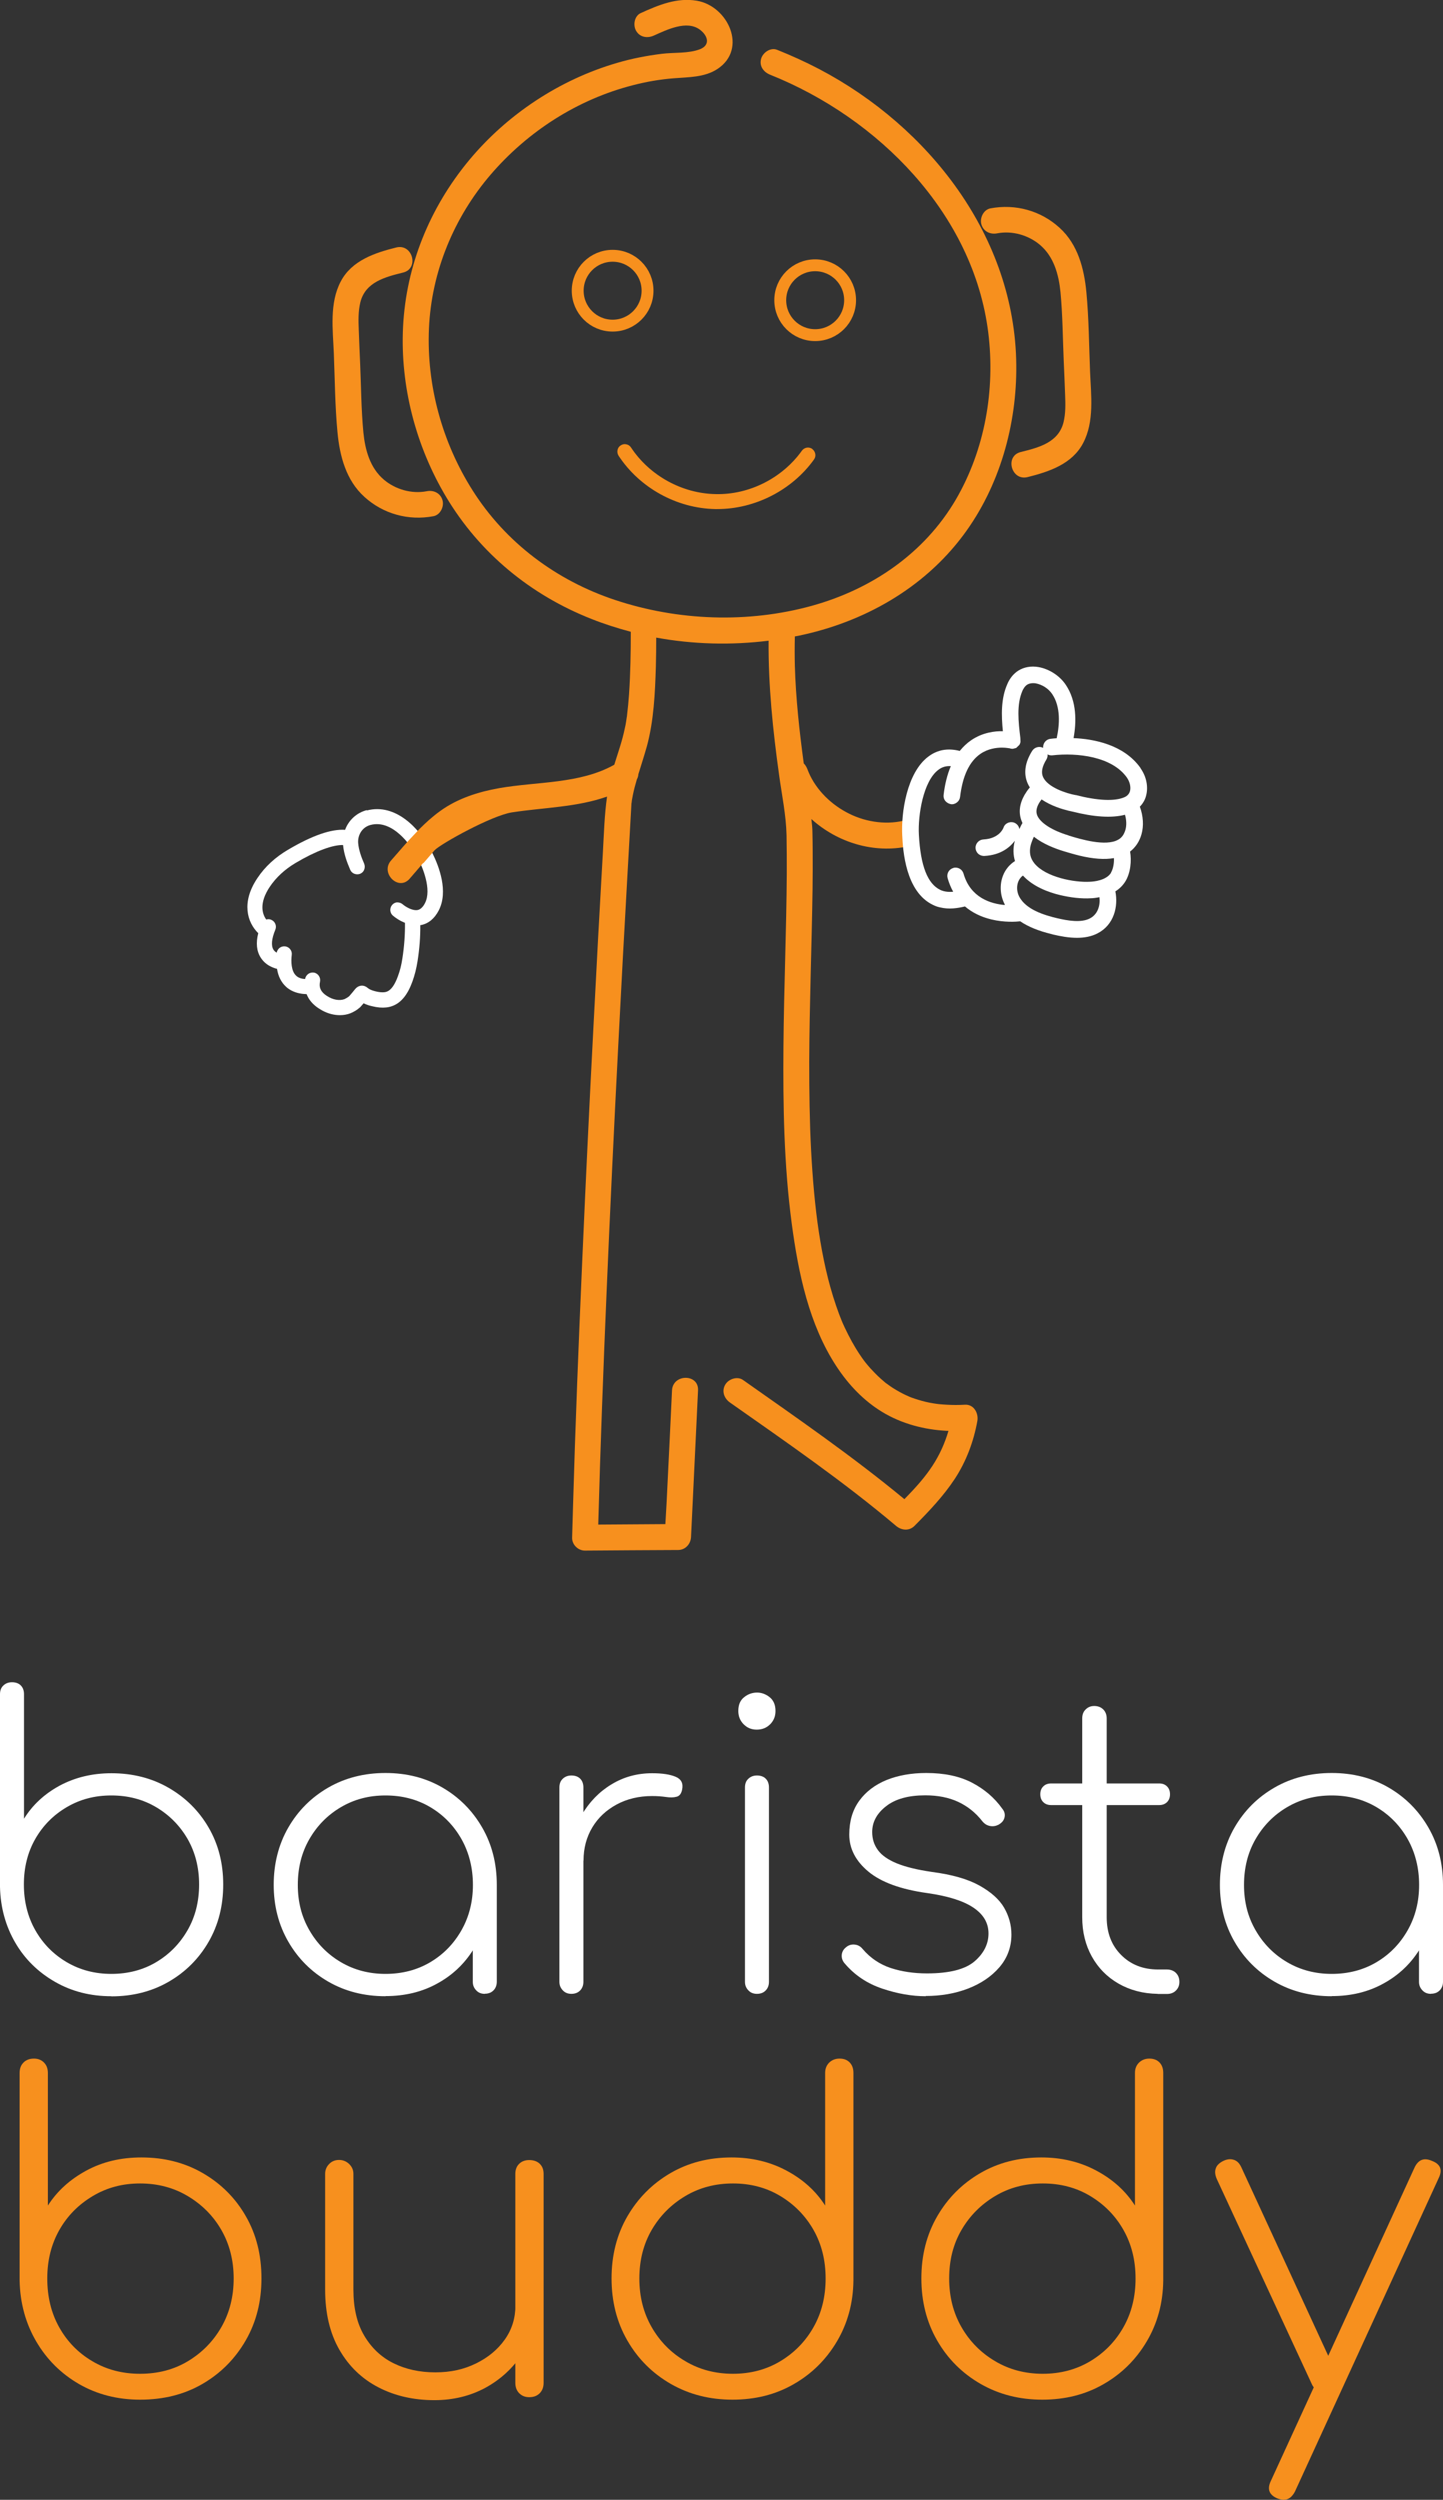 <?xml version="1.0" encoding="UTF-8"?><svg id="Layer_2" xmlns="http://www.w3.org/2000/svg" viewBox="0 0 121.47 210.42"><rect x="0" y="0" width="121.47" height="210.42" fill="#333333" stroke="none"/><defs><style>.cls-1{fill:none;stroke:#f7901e;stroke-miterlimit:10;}.cls-2{fill:#fff;}.cls-3{fill:#f7901e;}</style></defs><g id="Layer_1-2"><path class="cls-3" d="M11.79,201.99c-1.9,0-3.61-.44-5.13-1.31-1.52-.88-2.72-2.07-3.61-3.59s-1.36-3.23-1.4-5.13v-17.47c0-.37.11-.66.33-.88s.51-.33.88-.33c.34,0,.62.11.84.33s.33.51.33.88v11.16c.78-1.22,1.85-2.19,3.23-2.94s2.92-1.11,4.65-1.11c1.92,0,3.65.44,5.18,1.33s2.74,2.1,3.61,3.63c.88,1.53,1.31,3.27,1.31,5.22s-.44,3.69-1.33,5.23c-.89,1.54-2.1,2.76-3.63,3.65s-3.28,1.33-5.25,1.33ZM11.79,199.81c1.51,0,2.85-.35,4.03-1.06,1.18-.71,2.12-1.66,2.81-2.86s1.04-2.57,1.04-4.1-.35-2.89-1.04-4.09-1.64-2.14-2.83-2.85c-1.19-.71-2.53-1.06-4.01-1.06s-2.79.35-3.98,1.06c-1.19.71-2.13,1.65-2.81,2.85s-1.02,2.55-1.02,4.09.33,2.9,1,4.1c.67,1.2,1.6,2.16,2.79,2.86,1.19.71,2.53,1.06,4.01,1.06Z"/><path class="cls-3" d="M36.56,202.03c-1.75,0-3.32-.36-4.71-1.08-1.39-.72-2.48-1.77-3.28-3.16-.8-1.39-1.2-3.08-1.2-5.07v-9.74c0-.32.11-.59.33-.82.22-.23.5-.35.84-.35s.62.12.86.35c.23.23.35.5.35.82v9.74c0,1.56.3,2.85.91,3.88.61,1.03,1.43,1.81,2.46,2.32,1.03.51,2.21.77,3.52.77s2.41-.25,3.43-.75c1.02-.5,1.83-1.17,2.43-2.02s.89-1.81.89-2.88h1.9c-.1,1.53-.54,2.9-1.33,4.1s-1.82,2.15-3.1,2.85c-1.28.69-2.71,1.04-4.29,1.04ZM44.55,201.78c-.34,0-.62-.11-.84-.33-.22-.22-.33-.51-.33-.88v-17.58c0-.37.11-.65.33-.86.22-.21.5-.31.84-.31.36,0,.66.1.88.31.22.21.33.49.33.86v17.58c0,.37-.11.66-.33.88s-.51.33-.88.33Z"/><path class="cls-3" d="M61.66,201.99c-1.92,0-3.65-.44-5.2-1.33-1.54-.89-2.76-2.1-3.65-3.65-.89-1.54-1.33-3.29-1.33-5.23s.44-3.68,1.33-5.22c.89-1.53,2.09-2.74,3.61-3.63,1.52-.89,3.24-1.33,5.16-1.33,1.7,0,3.25.37,4.63,1.11,1.39.74,2.47,1.72,3.25,2.94v-11.16c0-.37.12-.66.35-.88s.52-.33.86-.33c.37,0,.65.11.86.33.21.22.31.51.31.88v17.47c-.02,1.9-.49,3.61-1.39,5.13-.9,1.52-2.11,2.72-3.63,3.59-1.52.88-3.24,1.31-5.16,1.31ZM61.7,199.81c1.48,0,2.81-.35,3.99-1.06,1.18-.71,2.11-1.66,2.79-2.86.68-1.2,1.02-2.57,1.02-4.1s-.34-2.89-1.02-4.09c-.68-1.19-1.61-2.14-2.79-2.85-1.18-.71-2.51-1.06-3.99-1.06s-2.82.35-4.01,1.06c-1.19.71-2.13,1.65-2.83,2.85-.69,1.19-1.04,2.55-1.04,4.09s.35,2.9,1.04,4.1c.69,1.2,1.63,2.16,2.83,2.86,1.19.71,2.53,1.06,4.01,1.06Z"/><path class="cls-3" d="M87.74,201.99c-1.92,0-3.65-.44-5.2-1.33-1.54-.89-2.76-2.1-3.65-3.65-.89-1.54-1.33-3.29-1.33-5.23s.44-3.68,1.33-5.22,2.09-2.74,3.61-3.63,3.24-1.33,5.16-1.33c1.7,0,3.25.37,4.63,1.11,1.39.74,2.47,1.72,3.25,2.94v-11.16c0-.37.12-.66.35-.88.23-.22.52-.33.86-.33.36,0,.65.11.86.33.21.22.31.51.31.88v17.47c-.02,1.9-.49,3.61-1.39,5.13-.9,1.52-2.11,2.72-3.63,3.59-1.52.88-3.24,1.31-5.16,1.31ZM87.78,199.81c1.48,0,2.81-.35,4-1.06,1.18-.71,2.11-1.66,2.79-2.86s1.02-2.57,1.02-4.1-.34-2.89-1.02-4.09-1.61-2.14-2.79-2.85c-1.18-.71-2.51-1.06-4-1.06s-2.82.35-4.01,1.06c-1.19.71-2.13,1.65-2.83,2.85s-1.04,2.55-1.04,4.09.35,2.9,1.04,4.1,1.64,2.16,2.83,2.86c1.19.71,2.53,1.06,4.01,1.06Z"/><path class="cls-3" d="M112,201.26c-.32.15-.61.18-.88.09-.27-.08-.49-.29-.66-.6l-8.03-17.33c-.15-.34-.18-.64-.09-.89.08-.26.3-.47.64-.64.32-.15.61-.18.88-.09.27.08.47.29.62.6l7.99,17.33c.17.34.22.64.15.91s-.28.47-.62.62ZM108.1,210.42c-.17,0-.35-.04-.55-.11-.71-.29-.9-.78-.58-1.46l12.11-26.41c.32-.66.8-.84,1.46-.55.71.27.9.74.58,1.42l-12.11,26.41c-.24.46-.55.69-.91.69Z"/><path class="cls-2" d="M9.37,168.03c-1.75,0-3.33-.4-4.74-1.21s-2.53-1.9-3.34-3.29-1.25-2.96-1.29-4.7v-16.22c0-.31.09-.56.29-.74.19-.18.43-.27.72-.27.31,0,.56.09.74.27.18.18.27.43.27.74v10.48c.72-1.16,1.72-2.09,3.01-2.79,1.29-.69,2.74-1.04,4.35-1.04,1.79,0,3.4.41,4.82,1.23,1.42.82,2.54,1.93,3.36,3.34s1.23,3.01,1.23,4.8-.41,3.4-1.23,4.82c-.82,1.42-1.94,2.54-3.36,3.36s-3.03,1.23-4.82,1.23ZM9.37,166.15c1.41,0,2.67-.33,3.78-.99,1.11-.66,1.99-1.56,2.64-2.69.65-1.13.97-2.41.97-3.85s-.33-2.71-.97-3.83c-.65-1.12-1.53-2.01-2.64-2.67-1.11-.66-2.37-.99-3.78-.99s-2.64.33-3.76.99c-1.12.66-2,1.55-2.64,2.67-.64,1.12-.96,2.4-.96,3.83s.32,2.72.96,3.85c.64,1.13,1.52,2.03,2.64,2.69,1.12.66,2.37.99,3.76.99Z"/><path class="cls-2" d="M32.45,168.03c-1.79,0-3.4-.41-4.82-1.23-1.42-.82-2.54-1.94-3.36-3.36-.82-1.42-1.23-3.02-1.23-4.79s.41-3.4,1.23-4.82c.82-1.42,1.94-2.54,3.36-3.36,1.42-.82,3.03-1.23,4.82-1.23s3.39.41,4.8,1.23c1.41.82,2.52,1.94,3.34,3.36.82,1.42,1.23,3.03,1.23,4.82l-.84,1.34c0,1.52-.38,2.89-1.13,4.1-.75,1.21-1.76,2.17-3.04,2.87-1.28.71-2.73,1.06-4.37,1.06ZM32.45,166.15c1.41,0,2.67-.33,3.78-.99,1.11-.66,1.98-1.56,2.62-2.69.64-1.13.96-2.4.96-3.81s-.32-2.71-.96-3.85c-.64-1.13-1.51-2.03-2.62-2.69-1.11-.66-2.37-.99-3.78-.99s-2.64.33-3.76.99c-1.12.66-2,1.56-2.65,2.69-.65,1.13-.97,2.41-.97,3.85s.32,2.68.97,3.81c.65,1.13,1.53,2.03,2.65,2.69,1.12.66,2.37.99,3.76.99ZM40.81,167.83c-.29,0-.53-.09-.72-.29s-.29-.43-.29-.72v-6.15l.64-2.02h1.38v8.16c0,.29-.09.53-.27.72-.18.19-.43.29-.74.29Z"/><path class="cls-2" d="M48.1,167.83c-.29,0-.53-.09-.72-.29s-.29-.43-.29-.72v-16.36c0-.31.09-.56.29-.74.19-.18.43-.27.72-.27.31,0,.56.09.74.27.18.18.27.43.27.74v16.36c0,.29-.09.53-.27.72-.18.19-.43.29-.74.29ZM47.77,156.61c.13-1.43.53-2.7,1.18-3.81s1.49-1.98,2.52-2.6c1.03-.63,2.17-.94,3.43-.94.85,0,1.51.1,1.98.3.47.2.65.56.54,1.08-.07.34-.22.54-.47.6-.25.07-.54.07-.89.02-.35-.05-.73-.08-1.16-.08-1.12,0-2.12.24-2.99.71-.87.47-1.56,1.11-2.05,1.93-.49.82-.74,1.75-.74,2.8h-1.34Z"/><path class="cls-2" d="M63.69,145.59c-.43,0-.79-.15-1.09-.45-.3-.3-.45-.68-.45-1.12,0-.52.16-.9.49-1.16.32-.26.69-.39,1.09-.39.38,0,.73.13,1.06.39.32.26.49.64.49,1.16,0,.45-.15.82-.45,1.12-.3.3-.68.45-1.12.45ZM63.72,167.83c-.29,0-.53-.09-.72-.29s-.29-.43-.29-.72v-16.36c0-.31.09-.56.29-.74.19-.18.43-.27.72-.27.31,0,.56.09.74.27.18.18.27.43.27.74v16.36c0,.29-.09.53-.27.72s-.43.29-.74.29Z"/><path class="cls-2" d="M77.93,168.03c-1.16,0-2.38-.21-3.66-.64s-2.34-1.14-3.19-2.15c-.18-.22-.25-.46-.22-.72.03-.26.17-.48.42-.66.22-.16.46-.21.72-.17.26.04.46.17.62.37.65.76,1.44,1.29,2.37,1.6.93.3,1.94.45,3.04.45,1.88,0,3.21-.34,4-1.01.78-.67,1.18-1.46,1.18-2.35s-.42-1.6-1.26-2.17-2.13-.98-3.88-1.23c-2.24-.31-3.9-.92-4.97-1.81-1.08-.9-1.61-1.94-1.61-3.12,0-1.12.28-2.07.84-2.84.56-.77,1.33-1.35,2.3-1.75.97-.39,2.09-.59,3.34-.59,1.52,0,2.81.27,3.86.82s1.9,1.28,2.55,2.2c.18.22.24.46.18.72-.06.26-.23.46-.52.62-.22.11-.46.15-.71.1s-.46-.18-.64-.4c-.56-.72-1.24-1.26-2.03-1.63-.8-.37-1.72-.55-2.77-.55-1.41,0-2.51.3-3.29.91-.78.6-1.18,1.33-1.18,2.18,0,.58.16,1.09.49,1.53.32.44.86.81,1.59,1.11.74.3,1.72.54,2.96.72,1.68.22,3.01.6,3.98,1.14.97.54,1.67,1.16,2.08,1.86.41.71.62,1.46.62,2.27,0,1.05-.34,1.97-1.01,2.75s-1.56,1.38-2.65,1.8c-1.1.42-2.28.62-3.56.62Z"/><path class="cls-2" d="M88.48,151.94c-.27,0-.49-.08-.66-.25s-.25-.39-.25-.66.08-.49.25-.66.39-.25.66-.25h9.1c.27,0,.49.08.66.25s.25.39.25.66-.08.49-.25.66-.39.25-.66.25h-9.1ZM97.45,167.83c-1.23-.02-2.33-.31-3.29-.86s-1.71-1.31-2.25-2.28c-.54-.97-.81-2.08-.81-3.31v-16.73c0-.31.09-.57.29-.76.19-.19.43-.29.72-.29.31,0,.57.1.76.29.19.19.29.44.29.76v16.73c0,1.3.4,2.36,1.21,3.17.81.82,1.85,1.23,3.12,1.23h.74c.31,0,.57.1.76.29.19.19.29.44.29.76,0,.29-.1.53-.29.72s-.44.29-.76.29h-.77Z"/><path class="cls-2" d="M112.1,168.03c-1.79,0-3.4-.41-4.82-1.23-1.42-.82-2.54-1.94-3.36-3.36-.82-1.42-1.23-3.02-1.23-4.79s.41-3.4,1.23-4.82c.82-1.42,1.94-2.54,3.36-3.36,1.42-.82,3.03-1.23,4.82-1.23s3.39.41,4.8,1.23c1.41.82,2.52,1.94,3.34,3.36.82,1.42,1.23,3.03,1.23,4.82l-.84,1.34c0,1.52-.38,2.89-1.13,4.1-.75,1.21-1.76,2.17-3.04,2.87-1.28.71-2.73,1.06-4.37,1.06ZM112.1,166.15c1.41,0,2.67-.33,3.78-.99,1.11-.66,1.98-1.56,2.62-2.69.64-1.13.96-2.4.96-3.81s-.32-2.71-.96-3.85c-.64-1.13-1.51-2.03-2.62-2.69-1.11-.66-2.37-.99-3.78-.99s-2.64.33-3.76.99c-1.12.66-2,1.56-2.65,2.69-.65,1.13-.97,2.41-.97,3.85s.32,2.68.97,3.81c.65,1.13,1.53,2.03,2.65,2.69,1.12.66,2.37.99,3.76.99ZM120.46,167.83c-.29,0-.53-.09-.72-.29s-.29-.43-.29-.72v-6.15l.64-2.02h1.38v8.16c0,.29-.09.53-.27.72-.18.19-.43.29-.74.29Z"/><path class="cls-2" d="M30.88,68.19c-.85.22-1.53.84-1.83,1.66-1.17-.08-2.78.48-4.81,1.68-1.07.63-1.94,1.43-2.57,2.38-1.38,2.05-.86,3.73.07,4.64-.21.82-.14,1.52.21,2.06.19.3.46.55.79.72.21.11.41.18.58.22.1.64.36,1.14.76,1.51.14.13.29.23.46.32.46.24.93.29,1.27.3.18.47.53.88,1.02,1.2.1.06.2.12.3.18.48.26.99.39,1.48.39.31,0,.61-.05.89-.16.27-.11.53-.26.76-.46.03-.02.1-.08.35-.38.25.13.51.2.69.24.47.12.86.15,1.22.11.2-.02.38-.07.56-.14.71-.28,1.25-.96,1.64-2.05.19-.52.33-1.09.43-1.71.16-1.02.24-2.04.23-3.03.02,0,.03,0,.04,0,.64-.12,1.15-.54,1.51-1.23.83-1.6.03-3.7-.52-4.81-1.02-2.07-3.09-4.25-5.53-3.61ZM33.45,75.95c-.17.01-.33.09-.44.22-.23.27-.2.67.06.9.03.02.29.25.67.45.12.06.23.11.35.16.01.98-.06,1.99-.22,3.01-.08.53-.2,1.02-.37,1.47-.26.73-.57,1.16-.91,1.3-.07.03-.15.05-.24.06-.2.02-.44,0-.76-.08-.31-.08-.52-.17-.65-.29-.15-.13-.34-.2-.54-.18-.19.02-.37.12-.49.27-.13.16-.44.54-.51.61-.13.11-.27.19-.4.25-.42.16-.99.06-1.5-.28-.49-.32-.67-.7-.56-1.19.07-.34-.15-.68-.49-.76-.04,0-.09-.01-.13-.01-.3,0-.56.21-.63.51,0,.01,0,.03,0,.04-.23-.01-.54-.07-.76-.28-.42-.39-.44-1.18-.37-1.77.02-.17-.03-.34-.14-.47-.11-.13-.26-.22-.43-.23-.17-.02-.34.03-.47.14-.12.1-.2.24-.23.39-.1-.06-.2-.14-.27-.25-.21-.34-.16-.92.16-1.69.13-.32-.02-.69-.35-.83-.14-.06-.29-.06-.42-.02-.34-.48-.62-1.38.31-2.77.53-.78,1.25-1.45,2.16-1.99,1.7-1.01,3.15-1.54,4-1.51.07.76.33,1.45.6,2.08.07.16.19.28.35.34.16.06.33.06.49,0,.16-.07.28-.19.34-.35.06-.16.06-.33,0-.49-.24-.55-.46-1.15-.51-1.75-.05-.72.38-1.35,1.04-1.52,1.82-.48,3.41,1.63,4.06,2.94.28.56,1.13,2.48.52,3.65-.17.33-.38.52-.61.57-.45.08-1.03-.28-1.26-.48-.13-.11-.3-.17-.46-.16Z"/><path class="cls-3" d="M28.41,36.4c.19,1.99.72,4.02,2.25,5.41,1.58,1.45,3.73,2.04,5.83,1.64.58-.11.91-.81.76-1.34-.17-.61-.76-.88-1.34-.76-1.25.24-2.62-.15-3.59-.97-1.17-.99-1.58-2.49-1.73-3.97-.18-1.9-.19-3.82-.27-5.72-.04-.98-.09-1.96-.12-2.94-.03-.76-.05-1.54.13-2.29.42-1.72,2.08-2.14,3.61-2.52,1.36-.34.79-2.45-.58-2.11-1.8.45-3.74,1.09-4.67,2.85-.97,1.83-.67,4.05-.59,6.04.09,2.22.1,4.47.31,6.68Z"/><path class="cls-3" d="M83.95,19.64c1.25-.24,2.62.15,3.59.97,1.17.99,1.58,2.49,1.73,3.97.18,1.9.19,3.82.27,5.72.04.98.09,1.96.12,2.94.03.76.05,1.54-.13,2.29-.42,1.72-2.08,2.14-3.61,2.52-1.36.34-.79,2.45.58,2.11,1.8-.45,3.74-1.09,4.67-2.85.97-1.83.67-4.05.59-6.04-.09-2.22-.1-4.47-.31-6.68-.19-1.99-.72-4.02-2.25-5.41-1.58-1.45-3.73-2.04-5.83-1.64-.58.11-.91.81-.76,1.34.17.61.76.88,1.34.76Z"/><path class="cls-3" d="M76.39,69.07c-.12,0-.24,0-.36.02-1.58.36-3.34.07-4.8-.73-1.48-.8-2.71-2.1-3.27-3.63-.07-.18-.17-.34-.3-.47-.37-2.73-.67-5.47-.75-8.22-.02-.82-.02-1.64,0-2.47.09-.02.19-.03.28-.05,5.48-1.13,10.55-3.97,13.92-8.5,3.03-4.07,4.49-9.25,4.44-14.3-.1-10.77-7.32-20.04-16.6-24.91-1.15-.6-2.34-1.14-3.54-1.62-.55-.22-1.2.24-1.34.76-.17.62.21,1.12.76,1.34,9.08,3.63,17.11,11.68,18.36,21.7.6,4.82-.28,9.87-2.74,14.08-2.66,4.53-7.09,7.53-12.1,8.92-5.39,1.49-11.29,1.27-16.58-.49-4.93-1.64-9.19-4.81-11.98-9.21-2.57-4.05-3.89-8.85-3.68-13.65.21-4.77,2.1-9.34,5.2-12.95,3.13-3.64,7.32-6.33,11.98-7.52,1.12-.29,2.27-.49,3.42-.58,1.24-.1,2.6-.07,3.68-.78,2.57-1.69.9-5.31-1.74-5.75-1.67-.28-3.21.36-4.71,1.04-.54.24-.67,1.02-.39,1.5.32.55.96.64,1.5.39,1.08-.48,2.76-1.32,3.87-.49.7.53.87,1.3.01,1.64-.97.38-2.2.26-3.23.39-1.27.16-2.52.4-3.74.76-4.85,1.41-9.28,4.34-12.5,8.23-3.28,3.97-5.27,8.82-5.53,13.98-.25,5,1.08,10.08,3.65,14.37,2.83,4.72,7.11,8.22,12.21,10.23,1.08.43,2.19.78,3.31,1.08,0,1.76-.03,3.52-.15,5.28-.04.6-.1,1.19-.17,1.78,0,0,0,0,0,.01,0,.04-.01.08-.02.12-.02.11-.03.23-.05.34-.03.21-.07.42-.12.62-.21,1.04-.57,2.03-.88,3.04-2.9,1.63-6.49,1.41-9.68,1.97-1.76.31-3.52.87-4.98,1.93-.64.46-1.21.98-1.76,1.53l-.93.99c-.49.54-.96,1.1-1.44,1.64-.93,1.05.61,2.6,1.55,1.55.39-.44.77-.9,1.16-1.35,0,0,0,.02.01.03l.94-1.09c.53-.55,4.82-2.93,6.52-3.19,2.67-.41,5.47-.43,8-1.33-.22,1.55-.26,3.11-.35,4.69-.27,4.74-.53,9.48-.77,14.22-.35,6.66-.67,13.32-.96,19.99-.31,7.01-.59,14.02-.79,21.04-.02.81-.05,1.63-.07,2.44-.02.59.51,1.1,1.09,1.09,2.61-.02,5.22-.04,7.83-.05.61,0,1.06-.5,1.09-1.09.09-1.95.19-3.9.28-5.85.1-2.17.21-4.34.31-6.5.07-1.41-2.12-1.4-2.19,0-.15,3.17-.3,6.35-.46,9.52-.03.58-.07,1.16-.1,1.74-1.88.01-3.77.03-5.65.04.18-6.59.43-13.17.71-19.76.29-6.77.61-13.53.96-20.3.26-5.07.53-10.13.82-15.2.08-1.42.16-2.84.24-4.27.02-.35.04-.71.06-1.06,0-.07,0-.14.01-.22,0-.01,0-.02,0-.03-.01.41.01-.02.03-.12.03-.14.05-.29.08-.43.09-.45.21-.9.34-1.34.08-.14.12-.29.13-.44.24-.78.49-1.55.71-2.33.59-2.17.69-4.48.76-6.72.02-.81.03-1.62.03-2.44,3.11.57,6.33.65,9.46.26-.03,3.78.36,7.54.88,11.28.23,1.69.59,3.38.63,5.09.02,1.06.02,2.12.02,3.18-.03,4.87-.24,9.74-.28,14.61-.04,4.98.04,9.98.7,14.92.55,4.13,1.45,8.5,3.78,12.03,1.01,1.53,2.28,2.87,3.85,3.82,1.64.99,3.52,1.48,5.43,1.58.04,0,.09,0,.13,0-.3,1.03-.74,2.01-1.34,2.93-.67,1.03-1.51,1.94-2.37,2.82-4.34-3.59-8.98-6.79-13.58-10.03-.48-.34-1.22-.09-1.5.39-.32.55-.09,1.16.39,1.5,4.75,3.34,9.55,6.64,13.99,10.39.45.38,1.1.45,1.55,0,1.23-1.24,2.44-2.51,3.4-3.97.96-1.47,1.58-3.13,1.89-4.85.12-.66-.29-1.43-1.05-1.38-.51.03-1.01.03-1.52,0-.22-.01-.45-.03-.67-.05-.03,0-.18-.02-.23-.03-.06-.01-.21-.03-.26-.04-.42-.07-.85-.17-1.26-.3-.19-.06-.38-.12-.57-.19-.08-.03-.16-.06-.24-.1-.03-.02-.15-.07-.2-.09-.37-.17-.72-.37-1.06-.58-.16-.1-.32-.21-.48-.33-.04-.03-.09-.07-.13-.09-.08-.06-.16-.13-.24-.2-.31-.26-.6-.54-.88-.84-.14-.14-.27-.29-.4-.44-.06-.08-.13-.15-.19-.23-.03-.04-.05-.05-.05-.06,0-.01-.03-.04-.07-.09-.52-.7-.97-1.45-1.36-2.22-.1-.2-.19-.39-.29-.59-.05-.12-.11-.23-.16-.35-.02-.04-.04-.09-.06-.13,0,0,0,0,0-.01,0-.01,0-.02-.02-.04-.18-.44-.35-.89-.5-1.34-.69-2.01-1.13-4.1-1.45-6.2-.32-2.09-.53-4.54-.65-6.83-.13-2.5-.16-4.99-.16-7.49.02-4.85.21-9.7.28-14.55.01-1.06.02-2.12.01-3.18,0-.52-.01-1.03-.02-1.55,0-.39-.04-.77-.09-1.16,2.18,1.97,5.24,2.93,8.2,2.29"/><path class="cls-2" d="M96.01,64.65c-1.41-1.99-3.97-2.45-5.64-2.52.25-1.35.28-3.1-.65-4.48-.51-.77-1.4-1.34-2.3-1.5-.62-.11-1.22,0-1.7.3-.39.25-.71.63-.92,1.12-.55,1.24-.51,2.63-.38,3.98-.69-.02-1.72.11-2.67.76-.35.24-.67.54-.96.9-1-.26-1.89-.1-2.65.48-1.8,1.35-2.3,4.72-2.19,6.66.06,1.17.25,4.72,2.61,5.83.18.09.38.16.58.2.74.18,1.47.07,2.09-.08.6.51,1.34.88,2.21,1.09,1.11.27,2.11.2,2.44.16.68.46,1.54.81,2.65,1.08l.15.04c.6.14,1.29.27,1.98.27.6,0,1.19-.1,1.72-.37,1.41-.72,1.76-2.28,1.51-3.54.35-.22.63-.5.83-.82.46-.73.54-1.78.41-2.53.46-.36.79-.85.96-1.46.2-.7.15-1.53-.14-2.32.25-.25.43-.56.52-.9.21-.75.04-1.63-.46-2.33ZM84.57,76.15s.01.02.02.03c-1.18-.1-2.9-.61-3.48-2.64-.09-.31-.37-.51-.67-.51-.06,0-.13,0-.19.03-.18.05-.33.17-.42.33-.09.16-.11.35-.06.53.12.41.27.79.47,1.14-.43.04-.78-.01-1.08-.15-1.08-.51-1.67-2.03-1.81-4.65-.09-1.64.37-4.51,1.64-5.46.31-.24.66-.34,1.05-.31-.3.7-.5,1.51-.61,2.43-.04.35.19.68.61.77.18.03.37-.03.52-.15s.24-.28.26-.47c.21-1.76.78-2.98,1.72-3.62.63-.43,1.33-.52,1.81-.52.38,0,.64.07.62.05l.09.03c.08.02.16.02.2.02l.28-.07.27-.26s.06-.1.08-.19c.02-.06.02-.11.01-.11v-.09s-.01-.21-.01-.21c-.16-1.31-.33-2.8.18-3.96.06-.13.19-.38.4-.51.18-.11.44-.15.71-.11.55.1,1.08.44,1.39.9.73,1.08.63,2.58.38,3.72-.18.01-.35.03-.52.05-.38.04-.65.38-.62.76-.32-.16-.72-.06-.92.25-.62.99-.75,1.93-.37,2.77.05.1.1.21.17.31-.18.21-.32.42-.44.62-.44.77-.53,1.52-.24,2.24.02.05.04.1.06.14-.11.17-.18.34-.26.51-.04-.25-.21-.47-.48-.56-.37-.1-.75.09-.86.44-.01.04-.34.92-1.69.99h0c-.38.02-.68.35-.66.73.02.31.23.57.54.64l.14.02h.05c1.4-.07,2.17-.74,2.57-1.27,0,0,0,.02,0,.02-.15.59-.14,1.15.02,1.68-.45.28-.8.7-1,1.2-.31.78-.26,1.69.14,2.45ZM86.29,73.33h0s0,0,0,0h0ZM90.56,66.93c-.78-.14-2.37-.65-2.76-1.53-.17-.39-.08-.88.28-1.46.08-.14.12-.29.1-.44.12.07.27.09.4.08,2.11-.24,5.03.1,6.28,1.87.25.36.35.81.26,1.14-.07.24-.22.41-.48.52-.82.35-2.23.29-4.09-.19ZM85.72,74.21c.06-.16.18-.36.39-.51.85.93,2.15,1.41,3.12,1.64.87.21,1.82.32,2.6.27.15,0,.41-.03.72-.09.08.69-.13,1.44-.81,1.79-.74.38-1.85.19-2.75-.02-1.09-.26-2.61-.72-3.19-1.81-.21-.4-.24-.88-.08-1.28ZM93.53,73.46h0c-.4.65-1.45.75-1.77.76-1.31.08-3.73-.38-4.68-1.54-.36-.44-.46-.93-.32-1.53.06-.22.15-.46.27-.72.77.61,1.76.99,2.51,1.22.38.11.83.25,1.32.37,1.17.28,2.13.35,2.91.21.02.42-.06.91-.25,1.22ZM89.95,70.32c-1.38-.41-2.39-1.06-2.64-1.69-.12-.31-.07-.63.15-1.02.06-.1.13-.21.22-.32.79.54,1.73.82,2.26.95.18.04.31.07.32.07,1.85.47,3.34.56,4.44.27.13.45.14.9.04,1.26-.12.41-.31.68-.63.85-1.05.58-3.15-.05-4.16-.36Z"/><path class="cls-3" d="M68.38,37.79c-.28-.2-.67-.14-.88.15-1.65,2.31-4.44,3.72-7.26,3.65-2.83-.05-5.56-1.56-7.12-3.92-.09-.14-.23-.24-.4-.27-.16-.04-.33,0-.47.09-.14.09-.24.23-.27.4-.03.16,0,.33.09.47,1.78,2.71,4.9,4.43,8.14,4.49h.18c3.17,0,6.29-1.6,8.13-4.17.1-.14.14-.3.11-.47s-.12-.31-.25-.41Z"/><circle class="cls-1" cx="51.57" cy="24.47" r="2.94"/><circle class="cls-1" cx="68.62" cy="25.27" r="2.94"/></g></svg>